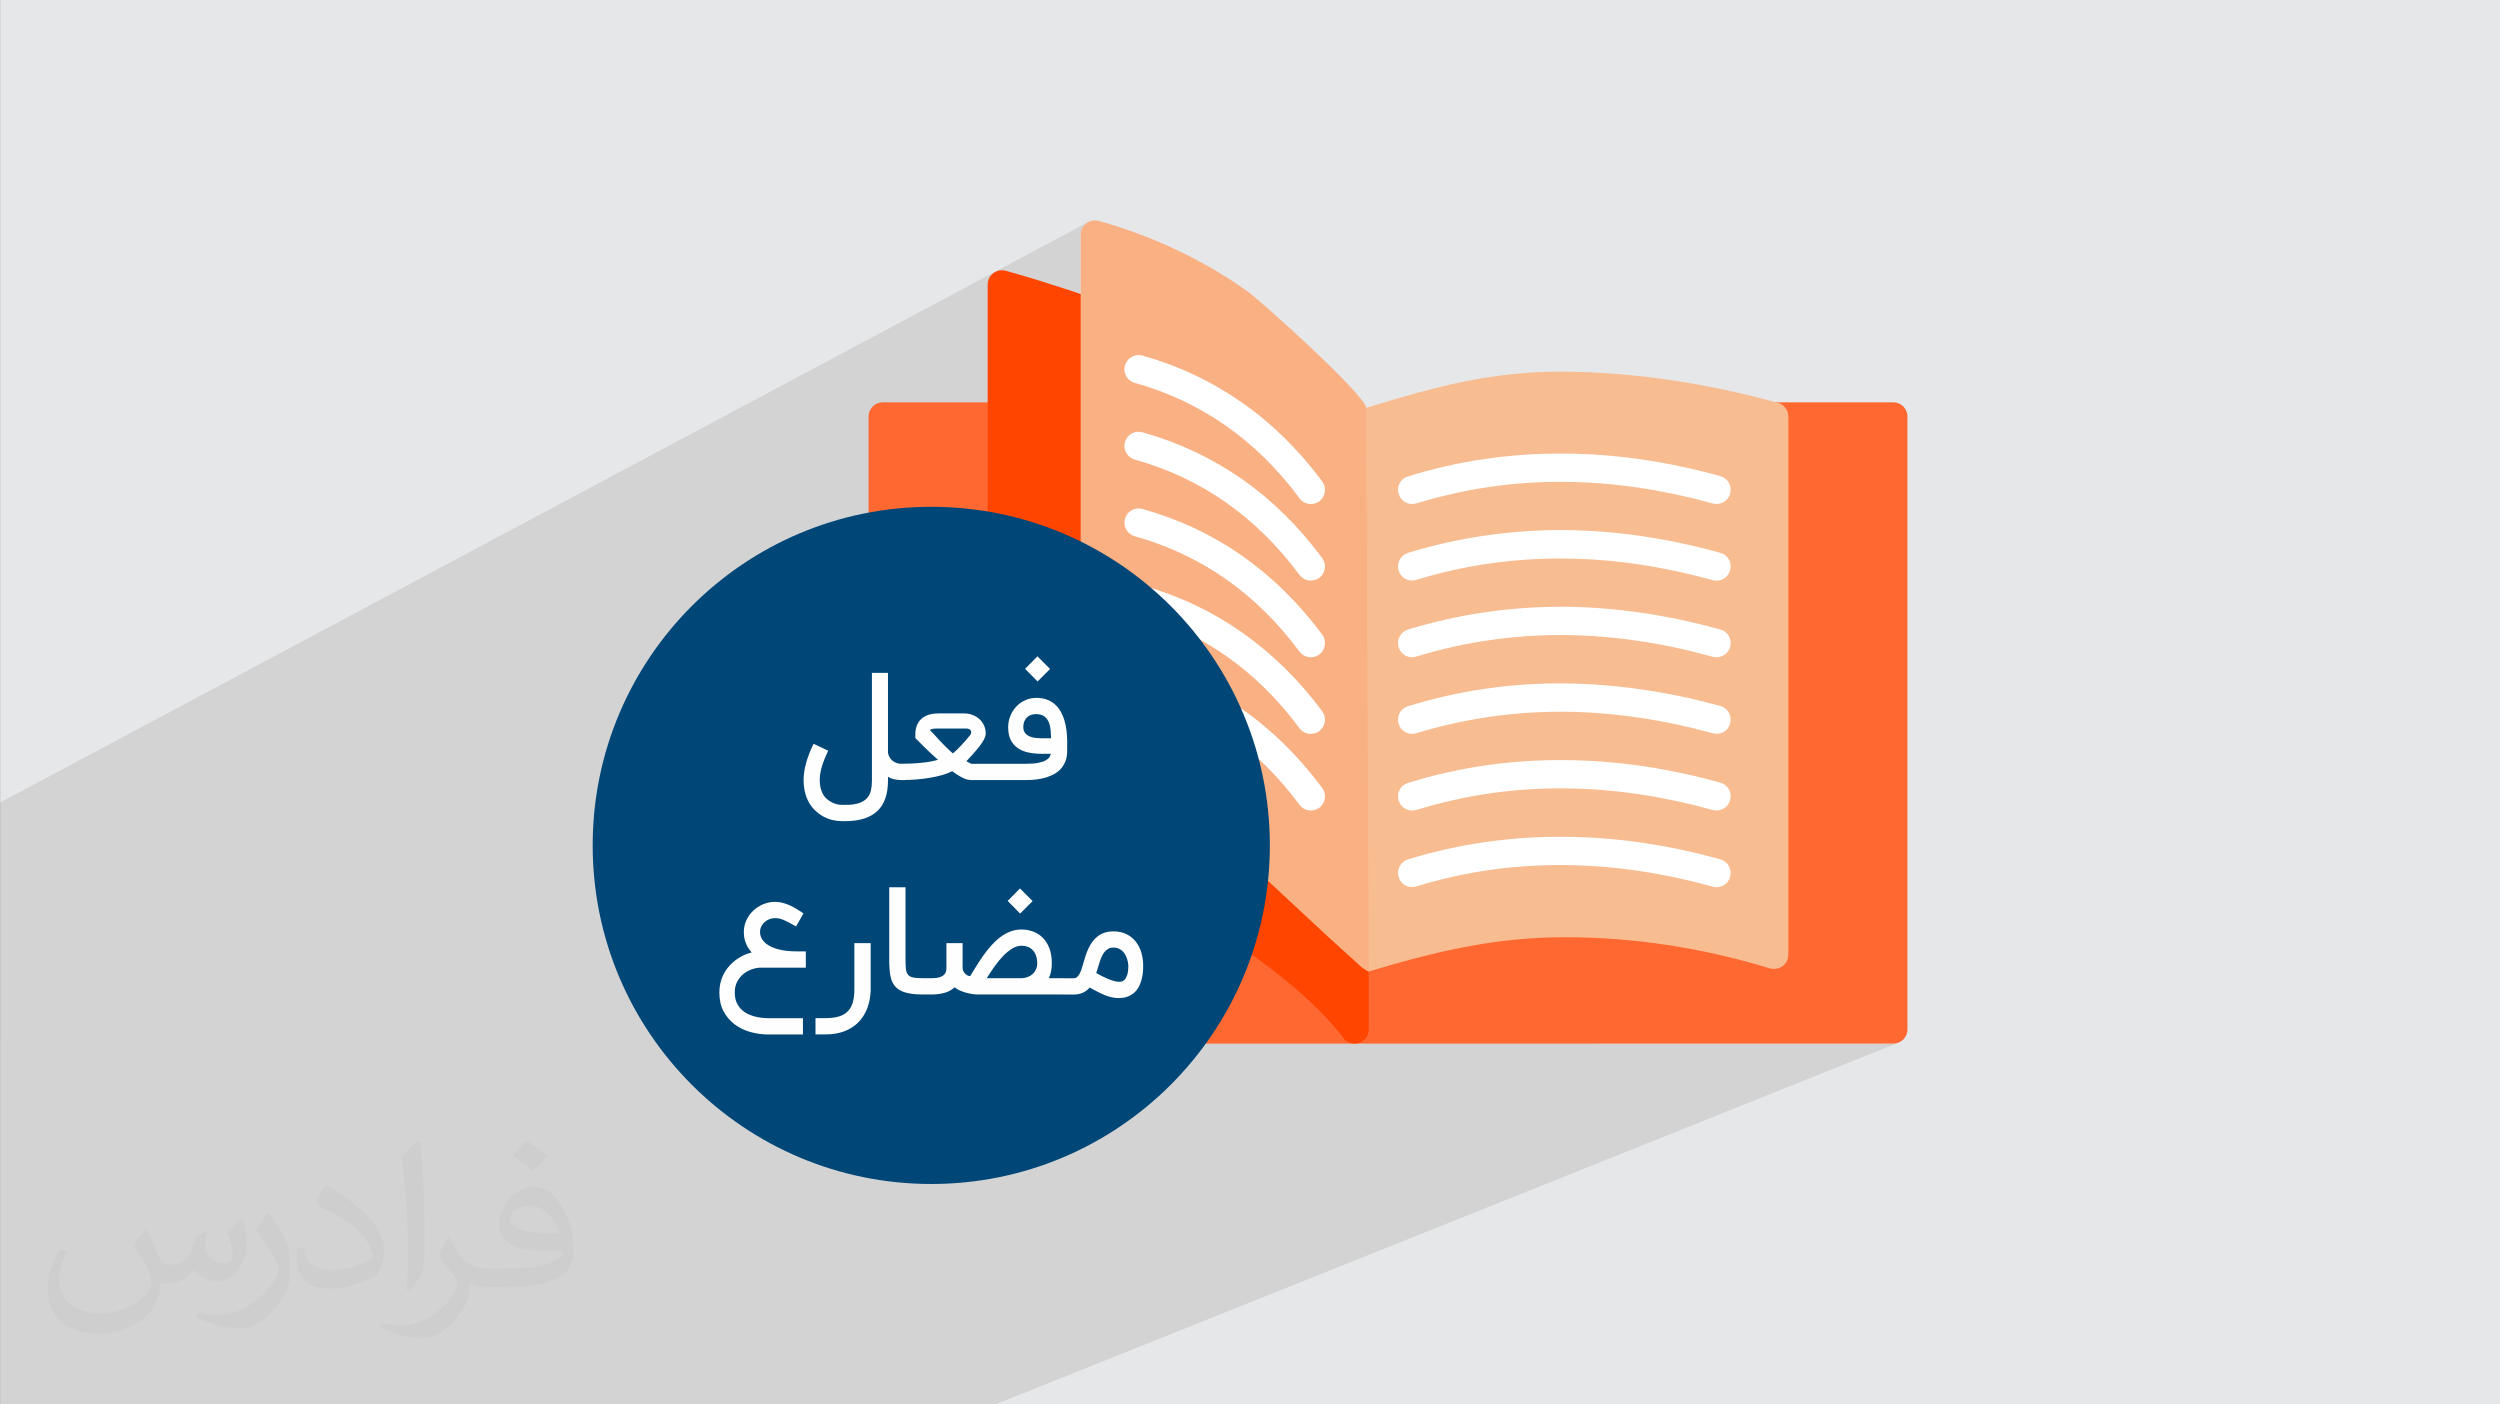 <?xml version="1.0" encoding="UTF-8"?>
<!DOCTYPE svg PUBLIC "-//W3C//DTD SVG 1.0//EN" "http://www.w3.org/TR/2001/REC-SVG-20010904/DTD/svg10.dtd">
<!-- Creator: CorelDRAW -->
<svg xmlns="http://www.w3.org/2000/svg" xml:space="preserve" width="94.197mm" height="52.917mm" version="1.0" style="shape-rendering:geometricPrecision; text-rendering:geometricPrecision; image-rendering:optimizeQuality; fill-rule:evenodd; clip-rule:evenodd"
viewBox="0 0 9419.16 5291.42"
 xmlns:xlink="http://www.w3.org/1999/xlink"
 xmlns:xodm="http://www.corel.com/coreldraw/odm/2003">
 <rect x="0" y="0" width="9419.16" height="5291.42" fill="#808080" stroke="none"/>
 <defs>
  <style type="text/css">
   <![CDATA[
    .fil8 {fill:#004677}
    .fil0 {fill:#E6E7E8}
    .fil5 {fill:#F8BC91;fill-rule:nonzero}
    .fil6 {fill:#F9B083;fill-rule:nonzero}
    .fil9 {fill:#FEFEFE;fill-rule:nonzero}
    .fil4 {fill:orangered;fill-rule:nonzero}
    .fil3 {fill:#FF6931;fill-rule:nonzero}
    .fil7 {fill:white;fill-rule:nonzero}
    .fil2 {fill:#373435;fill-opacity:0.031}
    .fil1 {fill:#2B2A29;fill-opacity:0.102}
   ]]>
  </style>
 </defs>
 <g id="Layer_x0020_1">
  <polygon class="fil0" points="0.51,0 9419.16,0 9419.16,5291.37 0.51,5291.37 "/>
  <path class="fil1" d="M5335.64 1896.86l17.44 -5.24 17.44 -5.07 17.44 -4.88 17.44 -4.71 17.44 -4.53 17.44 -4.35 17.43 -4.18 17.44 -3.99 17.44 -3.83 17.44 -3.64 17.44 -3.47 17.44 -3.3 17.44 -3.13 17.44 -2.95 17.44 -2.77 17.44 -2.61 17.43 -2.43 17.44 -2.26 17.44 -2.09 17.44 -1.92 17.44 -1.75 17.44 -1.58 17.44 -1.41 17.44 -1.25 17.44 -1.07 17.43 -0.91 17.44 -0.74 17.44 -0.57 17.44 -0.41 17.44 -0.24 17.44 -0.08 17.44 0.09 17.44 0.17 17.45 0.33 17.45 0.49 17.46 0.65 17.46 0.81 17.46 0.97 17.47 1.13 17.48 1.29 17.48 1.44 17.48 1.6 17.48 1.75 17.49 1.91 17.49 2.06 17.5 2.2 17.5 2.36 17.5 2.51 17.5 2.66 17.51 2.8 17.51 2.95 17.51 3.09 17.51 3.24 17.51 3.38 17.52 3.53 17.52 3.66 17.51 3.81 17.52 3.94 17.53 4.09 17.52 4.22 17.52 4.35 17.52 4.5 17.53 4.62 17.52 4.76 10.52 1.89 10.42 -0.31 10.01 -2.35 9.33 -4.2 -467.2 217.98 6.77 0.5 17.48 1.44 17.48 1.6 17.48 1.75 17.49 1.91 17.49 2.06 17.5 2.2 17.5 2.36 17.5 2.51 17.5 2.66 17.51 2.8 17.51 2.95 17.51 3.09 17.51 3.24 17.51 3.38 17.52 3.53 17.52 3.66 17.51 3.81 17.52 3.94 17.53 4.09 17.52 4.22 17.52 4.35 17.52 4.5 17.53 4.62 17.52 4.76 10.52 1.89 10.42 -0.31 10.01 -2.34 9.33 -4.21 -473.51 217 13.08 0.98 17.48 1.47 17.48 1.61 17.48 1.76 17.49 1.91 17.49 2.06 17.5 2.21 17.5 2.36 17.5 2.51 17.5 2.66 17.51 2.8 17.51 2.95 17.51 3.1 17.51 3.25 17.51 3.39 17.52 3.54 17.52 3.68 17.51 3.83 17.52 3.97 17.53 4.12 17.52 4.27 17.52 4.41 17.52 4.55 17.53 4.69 17.52 4.84 -0.01 0 10.53 1.63 10.42 -0.45 10.01 -2.39 -472.52 212.63 3.94 0.26 17.48 1.31 17.48 1.46 17.48 1.6 17.48 1.75 17.49 1.9 17.49 2.05 17.5 2.2 17.5 2.34 17.5 2.49 17.5 2.63 17.51 2.78 17.51 2.92 17.51 3.07 17.51 3.21 17.51 3.36 17.52 3.49 17.52 3.64 17.51 3.78 17.52 3.92 17.53 4.06 17.52 4.2 17.52 4.35 17.52 4.48 17.53 4.61 17.5 4.76 -475.03 210m25.53 1.5l489.28 -216.11 -9.33 4.1 -10.01 2.23 -10.42 0.23 -10.52 -1.93 -0.02 0 0.02 0m-6452.96 1157.93l0 -114.57 0 -13.9 0 -160.42 0 -73.84 0 -1.72 0 -14.88 0 -71.49 0 -185.28 0 -28.63 0 -203.17 0 -1.09 0 -26.9 0 -0.97 4103.39 -2189.22 -9.05 4.87 -7.87 6.46 -6.46 7.87 -4.87 9.05 -3.06 10.05 -1.07 10.85 0 559.99 192.22 -99.04 -8.36 5.9 -7.15 7.42 -5.68 8.78 -3.98 9.96 -1.93 10.79 0.22 10.55 2.23 10.07 4.1 9.33 5.84 8.37 7.44 7.14 8.9 5.69 10.22 3.98 11.81 3.36 11.75 3.46 11.66 3.58 11.6 3.69 11.52 3.8 11.44 3.9 11.38 4.02 11.3 4.13 11.23 4.23 11.15 4.34 11.08 4.45 11.01 4.56 10.94 4.66 10.87 4.77 10.79 4.88 10.73 4.99 10.65 5.09 10.58 5.19 10.51 5.3 10.44 5.41 10.37 5.51 10.29 5.61 10.23 5.72 10.16 5.82 10.08 5.93 10.02 6.02 9.95 6.13 9.87 6.24 9.81 6.33 9.74 6.44 9.67 6.53 9.6 6.64 19.5 13.94 19.23 14.37 18.95 14.81 18.67 15.25 18.38 15.67 18.11 16.1 17.82 16.52 13.79 13.32 377.65 -187.34 -6.7 10.15 -6.39 20.18 -0.52 2.52 94.62 -46.87 -10.25 6.36 -10.46 7.29 -10.47 7.3 -10.25 6.36 -54.75 27.1 -4 19.49 -5.77 38.28 -5.46 46.33 -5.17 53.75 -4.89 60.51 -4.61 66.61 -2.15 35.78 202.34 -98.32 -8.66 5.77 -7.25 7.26 -5.66 8.46 -3.93 9.39 -2.04 10.05 0.01 10.43 2.23 10.54 4.02 9.93 5.77 8.67 7.26 7.28 8.46 5.73 9.4 4.04 10.05 2.2 10.42 0.21 10.54 -1.93 -249.54 120.39 -3.48 74.01 -3.56 84.47 -0.56 14.82 216.52 -103.36 -8.66 5.99 -7.25 7.42 -5.66 8.57 -3.93 9.46 -2.04 10.08 0.01 10.44 2.23 10.54 4.02 9.93 5.77 8.66 7.26 7.25 8.46 5.66 9.4 3.93 10.05 2.04 10.42 -0.01 10.54 -2.23 17.44 -5.24 17.44 -5.06 17.44 -4.87 17.44 -4.69 17.44 -4.51 17.44 -4.33 17.43 -4.14 17.44 -3.97 17.44 -3.79 17.44 -3.61 17.44 -3.44 17.44 -3.26 17.44 -3.08 17.44 -2.91 17.44 -2.73 17.44 -2.57 17.43 -2.39 17.44 -2.22 17.44 -2.05 17.44 -1.88 17.44 -1.71 17.44 -1.54 17.44 -1.38 17.44 -1.21 17.44 -1.04 17.43 -0.88 17.44 -0.72 17.44 -0.55 17.44 -0.39 17.44 -0.23 17.44 -0.07 17.44 0.09 -617.35 289.24 -2.86 4.33 -3.93 9.46 -2.04 10.08 0.01 10.44 2.23 10.54 4.02 9.93 5.77 8.66 7.26 7.25 8.46 5.66 9.4 3.93 10.05 2.04 10.42 -0.01 10.54 -2.23 17.44 -5.24 17.44 -5.06 17.44 -4.87 17.44 -4.69 17.44 -4.51 17.44 -4.33 17.43 -4.15 17.44 -3.98 17.44 -3.79 17.44 -3.62 17.44 -3.45 17.44 -3.26 17.44 -3.1 17.44 -2.93 17.44 -2.75 17.44 -2.58 17.43 -2.41 17.44 -2.25 17.44 -2.07 17.44 -1.92 17.44 -1.74 17.44 -1.58 17.44 -1.42 17.44 -1.26 17.44 -1.09 17.43 -0.93 17.44 -0.78 17.44 -0.61 17.44 -0.46 17.44 -0.3 17.44 -0.15 17.44 0.01 -609.97 280.65 -4.58 4.6 -5.66 8.53 -3.93 9.5 -2.04 10.21 0.01 10.65 2.23 10.84 4.02 9.88 5.77 8.57 7.26 7.14 8.46 5.56 9.4 3.87 10.05 2.06 10.42 0.11 10.54 -1.97 17.44 -5.24 17.44 -5.06 17.44 -4.87 17.44 -4.69 17.44 -4.51 17.44 -4.33 17.43 -4.15 17.44 -3.98 17.44 -3.79 17.44 -3.62 17.44 -3.45 17.44 -3.26 17.44 -3.1 17.44 -2.93 17.44 -2.75 17.44 -2.58 17.43 -2.41 17.44 -2.25 17.44 -2.07 17.44 -1.92 17.44 -1.74 17.44 -1.58 17.44 -1.42 17.44 -1.26 17.44 -1.09 17.43 -0.93 17.44 -0.78 17.44 -0.61 17.44 -0.46 17.44 -0.3 17.44 -0.15 17.44 0.01 -837.67 378.36 -0.03 1.8 239.07 -107.97 -8.66 5.77 -7.25 7.26 -5.66 8.46 -3.93 9.4 -2.04 10.05 0.01 10.42 2.23 10.54 4.02 10.18 5.77 8.8 7.26 7.29 8.46 5.68 9.4 3.93 10.05 2.09 10.42 0.12 10.54 -1.97 17.44 -5.24 17.44 -5.07 17.44 -4.88 17.44 -4.71 17.44 -4.53 17.44 -4.35 17.43 -4.18 17.44 -3.99 17.44 -3.83 17.44 -3.64 17.44 -3.47 17.44 -3.3 17.44 -3.13 17.44 -2.95 17.44 -2.77 17.44 -2.61 17.43 -2.43 17.44 -2.26 17.44 -2.09 17.44 -1.92 17.44 -1.75 17.44 -1.58 17.44 -1.41 17.44 -1.25 17.44 -1.07 17.43 -0.91 17.44 -0.74 17.44 -0.57 17.44 -0.41 17.44 -0.24 17.44 -0.08 17.44 0.09 17.44 0.17 17.45 0.33 17.45 0.49 17.46 0.65 14.97 0.69 2.49 0.12 17.46 0.97 6.1 0.39 11.37 0.74 17.48 1.29 17.48 1.44 17.48 1.6 17.48 1.75 17.49 1.91 17.49 2.06 17.5 2.2 17.5 2.36 17.5 2.51 17.5 2.66 17.51 2.8 17.51 2.95 17.51 3.09 17.51 3.24 17.51 3.38 17.52 3.53 17.52 3.66 17.51 3.81 17.52 3.94 17.53 4.09 17.52 4.22 17.52 4.35 17.52 4.5 17.53 4.62 17.52 4.76 -0.01 0 10.53 1.89 10.42 -0.31 10.01 -2.34 -488.5 211.72 2.45 0.14 17.47 1.13 17.48 1.29 17.48 1.44 17.48 1.6 17.48 1.75 17.49 1.91 17.49 2.06 17.5 2.2 17.5 2.36 17.5 2.51 17.5 2.66 17.51 2.8 17.51 2.95 17.51 3.09 17.51 3.24 17.51 3.38 17.52 3.53 17.52 3.66 17.51 3.81 17.52 3.94 17.53 4.09 17.52 4.22 17.52 4.35 17.52 4.5 17.53 4.62 17.52 4.76 -0.01 0 10.53 1.89 10.42 -0.31 10.01 -2.34 -457.87 194.64 14.06 0.73 24.18 1.48 24.17 1.71 24.17 1.94 24.17 2.17 24.17 2.4 24.16 2.63 24.16 2.86 24.15 3.08 24.15 3.32 24.15 3.55 24.15 3.77 24.14 4.01 24.14 4.24 24.14 4.46 24.14 4.7 24.14 4.93 24.13 5.16 24.13 5.4 24.13 5.62 24.13 5.85 24.13 6.09 24.13 6.32 24.13 6.55 24.13 6.79 24.12 7.01 24.13 7.25 10.83 1.97 10.66 -0.11 10.2 -2.05 9.51 -3.87 -695.17 287.58 1118.99 0 10.58 -1.07 9.93 -3.06 -3404.12 1363.44 -9.23 0 -1011.97 0 -27.83 0 -785.77 0 -10.11 0 -10.97 0 -25.33 0 -0.02 0 -47.41 0 -10.75 0 -38.8 0 -386.99 0 -69.52 0 -24.86 0 -0.02 0 -69.97 0 -110.1 0 -213.89 0 -126.47 0 -0.9 0 -10.36 0 -14.89 0 -10 0 -64.12 0 -12.18 0 -22.47 0 -46.4 0 -16.04 0 -30.13 0 -0.46 0 -6.96 0 -82.31 0 -40.71 0 -67.75 0 -5.85 0 -41.23 0 -11.36 0 -0.38 0 -0.61 0 -62.33 0 -8.58 0 -1.81 0 -12.79 0 -0.02 0 -57.08 0 -15.13 0 -8.12 0 -1.92 0 -1.44 0 -29.17 0 -12.44 0 -9.12 0 -9.72 0 -29.95 0 -3.04 0 -7.63 0 -2.08 0 -11.83 0 0 -3.34 0 -16.63 0 -4.83 0 -5.16 0 -19.33 0 -4.92 0 -1.95 0 -19.22 0 -16.41 0 -2.02 0 -13.83 0 -27.27 0 -10.98 0 -0.01 0 -0.99 0 -7.89 0 -22.61 0 -9.89 0 -2.74 0 -34.6 0 -14.99 0 -0.88 0 -2.47 0 -7.1 0 -48.28 0 -1.63 0 -23.25 0 -11.75 0 -35.03 0 -10.53 0 -0.72 0 -0.01 0 -2.61 0 -6.67 0 -8.08 0 -27.13 0 -1.69 0 -4 0 -1.8 0 -19.59 0 -13.46 0 -6.92 0 -12.09 0 -1.02 0 -16.89 0 -5.19 0 -2.19 0 -0.8 0 -16.03 0 -2.95 0 -0.78 0 -14.58 0 -16.1 0 -6.48 0 -9.84 0 -48.42 0 -1.34 0 -6.29 0 -20.22 0 -10.54 0 -8.64 0 -0.07 0 -1.78 0 -1.27 0 -38.91 0 -4.5 0 -4.92 0 -6.16 0 -0.84 0 -0.11 0 -1.37 0 -1.41 0 -1 0 -10.26 0 -12.33 0 -16.34 0 -4.94 0 -10.91 0 -2.87 0 -26.98 0 -15.42 0 -8.23 0 -4 0 -9.11 0 -20.52 0 -23.72 0 -17.86 0 -0.25 0 -3.78 0 -20.59 0 -32.52 0 -7.83 0 -7.59 0 -5.09 0 -21.35 0 -90.09 0 -26.7 0 -36.25 0 -6.65 0 -5.74 0 -22.11 0 -28.5 0 -13.59 0 -122.68 0 -0.03zm5269.21 -1482.08l-202.45 94.6 202.45 -94.6zm623.94 531.82l-152.58 67.63 -689.01 305.39m283.57 -1158.57l-261.47 123.91m0 0l261.47 -123.91m1117.84 0.9l-0.02 0 -458.6 210.34m458.62 -499.27l-0.02 0 -452.42 211.26m452.44 -211.26l0 0 0 0z"/>
  <path class="fil2" d="M549.85 4634.45c17.98,27.25 29.64,53.44 41.02,82.55 8.46,16.94 12.95,48.16 52.65,48.16 11.63,0 28.32,-3.43 43.13,-11.63 16.66,-8.74 29.36,-21.97 35.99,-42.06l15.87 -53.44 38.63 -19.05 2.64 2.64c-5.28,20.12 -6.6,39.42 -6.6,54.51 0,44.7 38.63,61.65 69.32,61.65 17.98,0 34.14,-8.74 34.14,-25.15 0,-21.16 -8.99,-57.15 -20.65,-89.43 17.98,-17.98 35.99,-35.99 56.62,-50.55l3.17 1.6c8.99,38.1 14.02,75.67 14.02,100.8 0,24.61 -10.85,51.87 -19.84,69.6 -18.52,34.92 -51.33,62.71 -91.01,62.71 -30.15,0 -63.75,-15.09 -86.79,-43.13l-1.32 0c-21.69,27 -55.3,51.33 -109.01,51.33l-16.66 0c-2.64,35.46 -10.31,60.58 -21.97,83.08 -32,62.43 -126.99,106.62 -216.42,106.62 -124.35,0 -186.78,-71.7 -186.78,-167.2 0,-59 19.3,-113.76 48.95,-152.64l24.33 10.06c-18.52,35.46 -30.96,68.78 -30.96,101.59 0,89.43 72.77,132.02 156.63,132.02 77.8,0 174.08,-49.48 191.56,-106.87 -6.6,-62.71 -30.15,-92.07 -66.14,-149.21 10.85,-19.05 24.87,-38.1 42.34,-58.47l3.17 0 0 0 0 0 -0.02 -0.09zm1434.22 -336.53c26.19,16.41 51.87,35.71 76.99,57.94 -14.02,19.84 -31.5,37.85 -53.19,53.72 -25.15,-20.37 -50.27,-37.85 -75.95,-56.36 17.45,-19.58 34.67,-38.35 52.12,-55.3l0 0 0 0 0 0 0 0 0 0 0.03 0zm13.49 244.47c-42.34,0 -76.99,27.79 -76.99,48.41 0,44.2 84.66,57.94 185.99,57.4 -12.7,-51.87 -57.15,-105.83 -109.01,-105.83l0.01 0.03zm-94.99 236.54c55.04,0 103.19,-1.6 139.94,-10.85 41.02,-10.31 75.67,-30.96 75.67,-45.24 0,-3.71 0,-8.2 -1.32,-11.91 -23.01,2.11 -49.48,2.11 -72.49,2.11 -74.6,0 -131.74,-16.94 -154.24,-58.75 -5.56,-11.63 -9.52,-24.61 -9.52,-39.42 0,-40.49 17.45,-79.91 48.16,-107.15 25.65,-22.48 53.97,-36.5 82.8,-36.5 52.12,0 93.64,41.81 122.75,107.69 15.87,35.99 26.72,77.52 26.72,129.91 0,34.92 -9.52,64.29 -31.22,85.98 -40.49,39.17 -115.08,53.97 -229.38,53.97l-51.87 0 0 0 -13.49 0c-28.32,0 -48.69,-5.03 -64.82,-17.45l-2.64 0c0.79,6.6 1.32,12.95 1.32,19.05 0,25.65 -8.46,58.47 -25.65,84.66 -50.8,75.41 -105.83,108.19 -153.46,108.19 -48.16,0 -107.15,-18.52 -160.34,-42.6l9.52 -18.52c17.2,7.14 41.02,11.91 73.81,11.91 85.98,0 198.95,-82.55 212.97,-163.24 -3.17,-6.6 -8.99,-15.34 -17.2,-24.61 -25.15,-29.9 -41.02,-54.76 -55.83,-80.95 12.7,-25.15 24.33,-45.24 35.18,-63.5l4.5 -0.53c36.78,74.88 70.1,117.72 144.44,117.72l11.63 0 0 0 53.97 0 0 0 0 0 0 0 0 0 0 0 0.09 0.01zm-372.53 79.11c6.35,-34.39 6.88,-73.02 6.88,-109.01l0 -53.44c0,-99.74 -12.7,-244.72 -23.01,-339.17 17.98,-19.3 43.13,-42.06 62.97,-57.4l5.82 1.6c13.49,118.79 16.66,256.38 16.66,383.62 0,33.35 -1.32,65.89 -4.5,89.69 -1.85,30.15 -19.3,52.91 -56.62,87.83l-8.2 -3.71zm-383.36 -157.41c1.85,46.84 24.87,83.62 105.3,83.62 50.01,0 92.33,-12.95 139.16,-35.18 8.46,-3.71 12.95,-8.74 12.95,-12.95 0,-29.36 -22.48,-68.25 -60.32,-103.7 -36.78,-33.35 -85.47,-62.71 -130.95,-82.3 -15.62,-6.6 -20.65,-13.49 -20.65,-20.12 0,-13.49 17.98,-41.81 32.82,-62.18l5.03 -0.53c52.12,27.25 110.33,67.74 153.46,112.69 39.17,41.53 63.5,83.62 63.5,129.38 0,33.86 -10.31,65.61 -27,95.24 -57.15,28.83 -118,50.8 -178.32,50.8 -73.28,0 -123.28,-34.39 -123.28,-115.08 0,-8.74 0,-22.22 3.17,-39.7l25.15 0 0 0 0 0 0 0 0 0 0 0 -0.02 0zm-132.56 -133.09l45.52 73.56c16.66,27.25 32.28,56.9 32.28,103.7l0 59.79c0,48.41 -30.96,100.27 -80.95,151.6 -39.17,34.67 -73.81,49.48 -105.83,49.48 -47.62,0 -102.12,-14.81 -165.09,-41.81l7.14 -18.52c19.84,5.28 42.85,9.78 71.17,9.78 90.5,-0.53 183.07,-66.67 225.41,-147.36 5.03,-9.27 6.88,-17.98 6.88,-24.08 0,-9.27 -5.03,-19.58 -8.99,-28.83 -23.01,-43.38 -48.69,-83.08 -76.99,-119.85 14.81,-23.29 29.64,-45.77 45.77,-68l3.71 0.53 0 0 0 0 0 0 0 0 0 0 -0.02 0.01z"/>
  <g id="_3072505995520">
   <g>
    <g id="Layer_x0020_1_0">
     <g id="_573964552">
      <path class="fil3" d="M3774.47 1515.82l-448.76 0c-28.9,0 -53.28,23.48 -53.28,53.28l0 2309.69c0,29.8 24.38,53.28 53.28,53.28l3807.66 0c28.89,0 53.27,-23.48 53.27,-53.28l0 -2309.69c0,-29.8 -24.38,-53.28 -53.27,-53.28l-448.77 0c-450.57,0 -943.57,0 -1444.68,0 -23.48,0 -55.99,39.73 -79.47,39.73 -18.96,0 -29.8,-39.73 -49.66,-39.73 -450.57,0 -905.64,0 -1336.35,0l0.01 0z"/>
      <path class="fil4" d="M5156.86 1849.9c0,-381.04 -986,-706.09 -1013.09,-716.02 -60.5,-22.58 -121.9,-43.34 -183.3,-62.31 -60.5,-19.86 -116.48,-36.12 -167.95,-50.57 -5.42,-1.8 -11.74,-2.7 -18.06,-2.7 -28.89,0 -53.27,23.47 -53.27,53.27l0 1953.94 0 0.91c0,20.76 12.64,40.63 33.41,49.66 230.24,93.9 543.56,247.4 816.25,422.58 204.06,130.02 383.75,271.78 487.58,408.12 9.03,15.35 26.19,25.29 45.15,25.29 29.8,0 53.28,-23.48 53.28,-53.28l0 -2028.89z"/>
      <path class="fil5" d="M5895.45 3531.16c-258.24,0 -480.36,51.47 -738.6,129.12 -55.99,-27.99 -61.4,-67.72 -106.54,-88.49 0,-230.25 19.86,-2100.24 96.61,-2035.21 268.17,-82.17 478.55,-138.15 747.62,-136.34 266.37,2.7 533.64,43.34 800.01,116.47 24.38,4.52 43.34,26.19 43.34,52.38l0 2027.08c0,5.42 -0.9,10.84 -2.71,17.16 -8.13,27.99 -37.93,43.34 -66.82,35.21 -257.34,-78.56 -514.67,-117.38 -772.91,-117.38z"/>
      <path class="fil6" d="M4643.08 3198.89c-158.92,-124.61 -337.69,-228.44 -538.15,-310.61l19.87 -49.66 -19.87 49.66c-20.77,-8.12 -33.41,-27.99 -33.41,-49.66l0 -0.9 0 -1953.94c0,-29.8 23.48,-53.28 53.28,-53.28 6.32,0 12.64,0.9 18.06,2.71 204.06,57.79 388.26,145.37 553.5,261.85 56.89,39.73 450.57,396.39 450.57,441.54l9.93 2060.5 0 63.21c-23.48,0 -425.28,-391.87 -513.77,-461.4l0 -0.01z"/>
      <g>
       <path class="fil7" d="M6453.46 1896.86c28,8.12 57.8,-9.03 65.02,-37.03 8.13,-28.89 -8.13,-57.79 -37.02,-65.91 -195.04,-54.18 -390.97,-83.98 -586.91,-84.89 -196.83,-1.8 -393.68,25.29 -589.61,85.79 -27.99,8.13 -44.25,37.92 -35.22,65.92 8.13,27.99 37.93,44.24 65.92,36.12 186.01,-56.89 372.01,-83.08 558.02,-81.27 186.01,0.9 372.91,29.8 559.82,81.27l-0.02 0z"/>
       <path class="fil7" d="M6453.46 2185.79c28,8.13 57.8,-9.03 65.02,-37.02 8.13,-28.9 -8.13,-57.8 -37.02,-65.92 -195.04,-54.18 -390.97,-83.98 -586.91,-85.79 -196.83,-0.9 -393.68,26.19 -589.61,85.79 -27.99,9.03 -44.25,38.83 -35.22,66.82 8.13,27.99 37.93,44.25 65.92,35.22 186.01,-56.89 372.01,-82.18 558.02,-80.37 186.01,0.9 372.91,29.8 559.82,81.27l-0.02 0z"/>
       <path class="fil7" d="M6453.46 2474.74c28,7.22 57.8,-9.03 65.02,-37.93 8.13,-27.99 -8.13,-57.79 -37.02,-65.01 -195.04,-54.18 -390.97,-83.98 -586.91,-85.79 -196.83,-0.9 -393.68,26.19 -589.61,85.79 -27.99,9.03 -44.25,38.83 -35.22,66.82 8.13,27.99 37.93,44.25 65.92,35.22 186.01,-56.89 372.01,-82.18 558.02,-81.27 186.01,1.8 372.91,29.8 559.82,82.17l-0.02 0z"/>
       <path class="fil7" d="M6453.46 2762.77c28,8.12 57.8,-8.13 65.02,-37.03 8.13,-27.99 -8.13,-57.79 -37.02,-65.91 -195.04,-53.28 -390.97,-83.08 -586.91,-84.89 -196.83,-1.8 -393.68,25.29 -589.61,85.79 -27.99,8.13 -44.25,37.92 -35.22,66.82 8.13,27.99 37.93,43.34 65.92,35.22 186.01,-56.89 372.01,-82.18 558.02,-81.27 186.01,1.8 372.91,29.8 559.82,81.27l-0.02 0z"/>
       <path class="fil7" d="M6453.46 3051.7c28,8.13 57.8,-9.03 65.02,-37.02 8.13,-28.9 -8.13,-57.8 -37.02,-65.92 -195.04,-54.18 -390.97,-83.98 -586.91,-84.89 -196.83,-1.8 -393.68,25.29 -589.61,85.79 -27.99,8.13 -44.25,37.93 -35.22,65.92 8.13,28.9 37.93,44.25 65.92,36.12 186.01,-56.89 372.01,-83.08 558.02,-81.27 186.01,0.9 372.91,29.8 559.82,81.27l-0.02 0z"/>
       <path class="fil7" d="M6453.46 3340.65c28,8.13 57.8,-9.03 65.02,-37.02 8.13,-28.9 -8.13,-57.8 -37.02,-65.92 -195.04,-54.18 -390.97,-83.98 -586.91,-84.88 -196.83,-1.81 -393.68,25.28 -589.61,84.88 -27.99,9.03 -44.25,38.83 -35.22,66.82 8.13,27.99 37.93,44.25 65.92,35.22 186.01,-56.89 372.01,-82.18 558.02,-80.37 186.01,0.9 372.91,29.8 559.82,81.27l-0.02 0z"/>
       <path class="fil7" d="M4304.49 1339.75c-28.9,-8.12 -57.8,9.03 -65.92,37.03 -8.13,28.89 8.12,57.79 37.02,65.92 126.41,35.21 240.18,89.39 342.21,160.72 104.74,73.14 197.74,165.24 278.09,273.59 17.16,24.38 50.57,28.9 74.95,11.74 23.48,-18.06 28,-51.47 10.84,-74.95 -87.59,-117.38 -187.82,-217.6 -302.48,-297.06 -111.96,-78.56 -236.57,-138.15 -374.71,-176.98z"/>
       <path class="fil7" d="M4304.49 1628.69c-28.9,-8.13 -57.8,8.12 -65.92,37.02 -8.13,27.99 8.12,57.79 37.02,65.92 126.41,35.21 240.18,89.39 342.21,160.72 104.74,73.14 197.74,165.24 278.09,273.59 17.16,23.48 50.57,28.9 74.95,10.84 23.48,-17.16 28,-50.57 10.84,-74.05 -87.59,-118.28 -187.82,-217.6 -302.48,-297.96 -111.96,-77.66 -236.57,-137.25 -374.71,-176.07z"/>
       <path class="fil7" d="M4304.49 1917.63c-28.9,-8.13 -57.8,8.12 -65.92,37.02 -8.13,27.99 8.12,57.79 37.02,65.92 126.41,35.22 240.18,89.4 342.21,160.72 104.74,73.15 197.74,165.24 278.09,273.59 17.16,23.48 50.57,28.9 74.95,10.84 23.48,-17.16 28,-50.57 10.84,-74.95 -87.59,-117.38 -187.82,-216.7 -302.48,-297.06 -111.96,-78.56 -236.57,-137.24 -374.71,-176.07z"/>
       <path class="fil7" d="M4304.49 2205.65c-28.9,-7.22 -57.8,9.03 -65.92,37.03 -8.13,28.89 8.12,58.69 37.02,65.92 126.41,36.12 240.18,90.3 342.21,161.62 104.74,73.15 197.74,164.34 278.09,273.59 17.16,23.48 50.57,28 74.95,10.84 23.48,-18.06 28,-51.47 10.84,-74.95 -87.59,-117.38 -187.82,-216.7 -302.48,-297.06 -111.96,-78.56 -236.57,-138.15 -374.71,-176.98z"/>
       <path class="fil7" d="M4304.49 2494.6c-28.9,-8.13 -57.8,9.03 -65.92,37.02 -8.13,28.89 8.12,57.79 37.02,65.92 126.41,35.21 240.18,89.39 342.21,160.72 104.74,74.05 197.74,165.24 278.09,273.59 17.16,24.38 50.57,28.9 74.95,11.74 23.48,-18.06 28,-51.47 10.84,-74.95 -87.59,-117.38 -187.82,-217.6 -302.48,-297.06 -111.96,-78.56 -236.57,-138.15 -374.71,-176.97z"/>
      </g>
     </g>
    </g>
   </g>
   <g>
    <circle class="fil8" cx="3508.71" cy="3185.19" r="1275.69"/>
    <path class="fil9" d="M3172.8 3093.81c-12.73,0 -24.95,-1.44 -36.87,-4.31 -11.81,-2.88 -22.9,-7.19 -33.27,-12.74 -10.37,-5.64 -19.92,-12.43 -28.55,-20.33 -8.73,-7.91 -16.33,-16.95 -22.91,-27.02 -2.77,-4.51 -5.54,-9.65 -8.32,-15.6 -2.87,-5.86 -5.33,-12.53 -7.6,-20.03 -2.25,-7.39 -4.1,-15.71 -5.44,-24.85 -1.43,-9.15 -2.15,-19.11 -2.15,-29.68 0,-9.15 0.72,-18.69 1.95,-28.66 1.34,-9.86 3.49,-20.43 6.37,-31.63 2.87,-11.19 6.67,-23.11 11.49,-35.84 4.73,-12.64 10.69,-26.3 17.78,-40.87l55.14 26.28c-10.67,22.08 -18.59,42.01 -23.93,59.88 -5.33,17.76 -8,34.82 -8,51.04 0,22.08 4.82,41.08 14.58,57.2 3.7,5.24 8.11,9.97 13.25,14.39 5.14,4.41 10.78,8.21 16.74,11.39 5.96,3.18 12.32,5.65 19,7.4 6.78,1.74 13.65,2.67 20.74,2.67l12.84 0c20.54,0 37.28,-2.16 50.22,-6.47 12.84,-4.32 22.9,-10.37 30.19,-18.18 7.3,-7.91 12.33,-17.36 15,-28.45 2.67,-11.09 4.11,-23.62 4.11,-37.38l0 -406.99 60.49 0 0 301.1c1.12,6.37 3.18,12.12 6.16,17.26 2.98,5.14 6.67,9.44 11.19,13.04 4.42,3.49 9.55,6.27 15.1,8.22 5.65,1.95 11.4,2.97 17.36,2.97l13.45 0 0 61.32 -13.45 0c-8.73,0 -17.57,-1.03 -26.5,-2.98 -8.83,-1.95 -16.64,-5.13 -23.31,-9.65l0 15.71c0,100.84 -53.31,151.37 -160,151.78l-12.84 0zm331.08 -342.49c5.25,4.83 10.79,10.48 16.64,17.05 5.86,6.57 12.33,13.56 19.31,21.16 6.99,7.6 14.69,15.51 23.01,23.83 8.32,8.32 17.35,16.74 27.32,25.36 4.41,-3.59 9.34,-8.01 14.68,-13.25 5.34,-5.24 10.89,-10.88 16.63,-17.05 5.86,-6.15 11.61,-12.52 17.26,-18.99 5.65,-6.57 11.09,-13.04 16.13,-19.41 2.36,-2.99 3.8,-5.96 4.21,-8.94l0.2 -2.26c0,-2.06 -0.51,-4.11 -1.64,-6.26 -1.13,-2.16 -3.08,-4.01 -6.06,-5.45 -2.88,-1.54 -6.27,-2.26 -10.17,-2.26l-110.9 0c-4.83,0 -8.94,0.21 -12.22,0.52 -3.29,0.4 -5.86,0.92 -7.81,1.44 -1.95,0.51 -3.49,1.13 -4.52,1.85 -1.03,0.61 -1.75,1.53 -2.06,2.66zm264.14 187.63l-109.26 0c-3.39,0 -7.19,-0.41 -11.3,-1.14 -4.21,-0.71 -9.14,-2.35 -14.78,-4.72 -5.55,-2.46 -12.02,-5.85 -19.41,-10.17 -7.4,-4.2 -15.83,-10.06 -25.38,-17.35 -10.99,5.65 -23.72,10.48 -38.1,14.58 -14.38,4.11 -29.78,7.6 -46.31,10.37 -16.53,2.78 -33.79,4.94 -51.87,6.27 -17.97,1.44 -36.04,2.16 -54.22,2.16l0 -61.32c12.94,0 25.98,-0.4 39.12,-1.02 13.15,-0.62 25.78,-1.65 37.8,-2.98 12.01,-1.23 23.21,-2.87 33.37,-4.72 10.17,-1.85 18.9,-4.01 26.2,-6.47 -9.97,-8.53 -19.41,-17.06 -28.35,-25.58 -8.94,-8.52 -17.15,-16.43 -24.65,-23.83 -7.5,-7.39 -13.97,-13.86 -19.41,-19.51 -5.55,-5.54 -9.75,-9.86 -12.74,-12.84l0 -13.14c0,-3.8 0.11,-7.8 0.52,-12.22 0.41,-4.42 1.23,-8.94 2.57,-13.66 1.23,-4.83 3.08,-9.65 5.44,-14.48 2.26,-4.83 5.45,-9.55 9.35,-13.97 7.7,-8.42 17.04,-14.69 28.34,-18.89 11.2,-4.22 24.85,-6.37 41.08,-6.37l98.07 0c8.01,0 15.81,1.13 23.21,3.28 7.5,2.16 14.48,5.14 20.95,9.04 6.37,3.9 12.12,8.63 17.05,14.18 4.93,5.54 9.04,11.7 12.22,18.58 2.06,4.73 3.6,9.66 4.73,14.9 1.13,5.23 1.64,10.16 1.64,14.78 0,4.52 -0.82,9.35 -2.67,14.59 -1.75,5.23 -5.24,11.8 -10.38,19.82 -5.13,7.91 -12.42,17.56 -21.97,28.96 -9.45,11.4 -22.08,25.37 -37.79,42 5.23,3.19 9.34,5.45 12.22,6.68 2.87,1.34 5.03,2.26 6.57,2.87l108.13 0 0 61.32zm-13.04 0l0 -61.32 111.73 0c18.48,0 33.58,-1.23 45.08,-3.49 11.61,-2.36 20.75,-5.33 27.53,-9.03 6.67,-3.6 11.4,-7.61 14.27,-12.02 2.77,-4.42 4.62,-8.73 5.55,-13.04l-35.53 0c-17.57,0 -34,-1.64 -49.2,-4.93 -15.2,-3.18 -28.45,-8.73 -39.75,-16.44 -11.29,-7.8 -20.13,-18.07 -26.6,-30.81 -6.47,-12.83 -9.65,-28.75 -9.65,-47.75 0,-15.2 2.77,-29.58 8.42,-43.13 5.55,-13.66 13.36,-25.68 23.21,-35.95 9.86,-10.27 21.67,-18.28 35.34,-24.03 12.11,-5.04 25.16,-7.6 39.12,-7.6l5.34 0c14.58,0.61 27.42,3.28 38.51,8.01 11.09,4.72 20.75,10.99 28.87,18.8 8.1,7.7 14.99,16.74 20.43,27 5.55,10.27 9.96,21.26 13.35,32.86 3.29,11.71 5.75,23.93 7.29,36.57 1.44,12.74 2.26,25.36 2.47,37.79l0 38.72c0,13.97 -1.95,26.39 -5.96,37.28 -4.11,10.79 -9.55,20.33 -16.53,28.55 -7.08,8.22 -15.4,15.1 -25.05,20.54 -9.76,5.55 -20.34,10.07 -31.84,13.56 -11.5,3.59 -23.52,6.16 -36.15,7.6 -12.63,1.54 -25.47,2.26 -38.51,2.26l-111.73 0 -0.01 0zm154.86 -248.11c-2.26,-0.2 -4.41,-0.3 -6.68,-0.3 -5.03,0 -10.37,0.71 -15.81,2.05 -5.55,1.43 -10.78,4.21 -15.72,8.32 -4.92,4.1 -8.82,9.34 -11.81,15.81 -2.87,6.47 -4.31,14.07 -4.31,22.8 0,8.94 2.16,16.23 6.27,21.67 4.21,5.55 9.65,9.76 16.12,12.84 6.57,2.98 13.87,4.93 21.98,5.95 8.12,1.04 16.02,1.55 23.73,1.55l36.66 0c-0.41,-8.42 -0.93,-17.57 -1.54,-27.53 -0.62,-10.06 -2.47,-19.51 -5.55,-28.44 -3.08,-9.04 -8.01,-16.75 -14.78,-23.32 -6.69,-6.47 -16.23,-10.37 -28.56,-11.4zm-47.65 -170.98l46.52 -47.04 47.55 47.66 -47.03 47.03 -47.04 -47.65zm-837.01 1377.71l-130.32 0c-22.9,0 -45.39,-3.09 -67.47,-9.24 -21.98,-6.17 -41.7,-15.72 -59.06,-28.55 -17.35,-12.84 -31.42,-29.28 -42,-49.2 -10.68,-19.82 -16.02,-43.65 -16.02,-71.28 0,-23.31 4.62,-44.77 13.86,-64.38 9.25,-19.63 22.5,-36.67 39.65,-51.26 10.06,-8.62 20.85,-15.81 32.24,-21.66 11.4,-5.96 23.42,-10.38 36.15,-13.36 -6.57,-7.29 -11.81,-14.47 -15.71,-21.66 -3.9,-7.19 -6.88,-14.18 -8.93,-20.75 -2.06,-6.68 -3.49,-12.84 -4.11,-18.69 -0.62,-5.75 -1.03,-10.89 -1.03,-15.41 0,-15.82 3.18,-30.71 9.55,-44.67 6.37,-13.87 15,-25.99 25.78,-36.25 10.89,-10.27 23.31,-18.39 37.59,-24.35 14.17,-5.95 29.06,-8.93 44.77,-8.93 10.07,0 19.83,1.23 29.17,3.8 9.25,2.47 18.39,5.75 27.11,9.75 8.84,4.01 17.36,8.63 25.78,13.87 8.42,5.24 16.74,10.58 24.96,15.92l-27.73 49.29c-11.19,-6.26 -20.74,-11.49 -28.55,-15.61 -7.91,-4.1 -14.79,-7.39 -20.64,-9.65 -5.85,-2.36 -11.2,-4.01 -15.82,-4.82 -4.62,-0.82 -9.44,-1.24 -14.28,-1.24 -6.77,0 -13.45,1.24 -20.33,3.6 -6.78,2.46 -12.84,5.96 -18.17,10.58 -5.35,4.51 -9.66,10.06 -13.05,16.64 -3.39,6.57 -5.03,13.86 -5.03,22.07 0,2.67 0.3,5.65 0.82,8.83 0.62,3.29 1.75,6.88 3.39,10.69 1.64,3.8 4,7.7 6.98,11.8 2.98,4.01 6.89,8.02 11.81,12.12 11.71,9.14 27.32,16.23 46.63,21.26 19.3,5.14 41.8,7.61 67.37,7.61l35.54 0 0 61.31 -169.45 0c-9.55,0 -20.03,1.84 -31.53,5.54 -11.5,3.6 -22.19,9.24 -32.04,16.74 -9.86,7.6 -18.18,17.26 -24.75,29.17 -6.68,11.81 -9.97,25.88 -9.97,42.1 0,15.72 2.68,29.07 7.92,39.96 5.33,10.88 12.11,19.92 20.33,27.01 8.22,7.08 17.35,12.73 27.31,16.84 9.97,4.1 19.73,7.09 29.17,8.94 9.45,1.84 17.87,3.07 25.47,3.48 7.61,0.52 13.04,0.72 16.33,0.72l130.32 0 0 61.32zm255.2 -163.8c-1.13,24.95 -5.75,47.55 -13.87,67.78 -8.11,20.13 -19.41,37.28 -33.89,51.56 -14.48,14.17 -31.94,25.06 -52.27,32.76 -20.34,7.6 -43.44,11.4 -69.22,11.4l-38.62 0 0 -61.31 38.62 0c18.69,0 34.81,-1.95 48.37,-5.85 13.56,-3.91 24.65,-10.17 33.48,-18.6 8.73,-8.52 15.3,-19.61 19.62,-33.38 4.2,-13.76 6.37,-30.4 6.37,-50.01l0 -174.78 61.41 0 0 180.43zm197.69 13.15c-19.41,0 -36.05,-1.24 -49.92,-3.7 -13.76,-2.36 -25.37,-6.06 -34.81,-10.89 -9.45,-4.82 -17.05,-10.99 -22.7,-18.38 -5.75,-7.29 -10.06,-16.02 -13.05,-25.98 -2.97,-9.97 -4.92,-21.26 -5.85,-33.79 -0.92,-12.53 -1.43,-26.39 -1.43,-41.7l0 -269.48 61.31 0 0 269.48c0,15.71 0.51,28.35 1.54,37.9 1.03,9.65 3.8,17.05 8.22,22.28 4.31,5.24 10.98,8.74 19.82,10.37 8.93,1.65 21.15,2.57 36.87,2.57l0 61.32zm177.24 -69.22c7.71,-12.53 15.71,-25.58 24.13,-39.24 8.43,-13.56 17.26,-26.9 26.5,-39.84 9.25,-13.05 19.11,-25.37 29.48,-36.98 10.47,-11.71 21.56,-21.98 33.38,-30.8 11.81,-8.94 24.23,-15.93 37.48,-21.06 13.35,-5.14 27.63,-7.7 42.93,-7.7 14.18,0 28.04,2.36 41.69,7.18 13.67,4.73 25.78,12.23 36.47,22.4 10.57,10.17 19.2,23.31 25.78,39.53 6.47,16.13 9.75,35.64 9.75,58.65 0,11.19 -1.03,21.36 -2.98,30.5 -1.95,9.14 -4.72,17.56 -8.22,25.26l60.8 0 0 61.32 -326.87 0c-6.68,0 -13.97,-0.62 -21.88,-1.65 -7.8,-1.12 -15.6,-2.77 -23.31,-4.93 -7.8,-2.15 -15.1,-4.72 -22.08,-7.6 -6.88,-2.87 -12.63,-6.05 -17.35,-9.65l-4.22 -3.39c-10.06,9.34 -21.98,16.13 -35.64,20.33 -13.76,4.22 -29.98,6.47 -48.57,6.89l-45.39 0 0 -61.32 43.34 0c12.32,0 22.07,-1.23 29.26,-3.49 7.19,-2.36 12.74,-5.34 16.53,-9.03 3.9,-3.6 6.37,-7.61 7.6,-12.02 1.23,-4.42 1.84,-8.63 1.84,-12.74l0 -94.98 61.01 0 0 92.72c0,4.32 0.82,8.32 2.57,12.02 1.64,3.8 3.9,7.09 6.67,10.16 2.88,2.99 5.96,5.24 9.24,6.99 3.4,1.65 6.79,2.47 10.07,2.47l0.01 0zm193.89 -114.5c-12.12,0 -24.13,3.59 -35.84,10.88 -11.81,7.29 -23.32,16.74 -34.51,28.45 -11.19,11.71 -21.88,24.75 -32.15,39.33 -10.27,14.59 -19.92,29.17 -28.85,43.75l127.96 0c1.63,0 3.9,-0.1 6.67,-0.3 2.87,-0.21 5.85,-0.62 9.14,-1.23 3.28,-0.72 6.67,-1.65 10.27,-2.99 3.49,-1.33 6.98,-2.97 10.37,-5.03l0 0.31c3.29,-2.26 6.57,-4.93 9.65,-7.9 3.09,-2.99 5.76,-6.37 8.12,-10.17 2.26,-3.91 4.21,-8.12 5.75,-12.94 1.44,-4.73 2.16,-9.97 2.16,-15.51 0,-11.2 -1.55,-20.95 -4.62,-29.27 -3.09,-8.32 -7.2,-15.3 -12.54,-20.85 -5.34,-5.65 -11.6,-9.76 -18.69,-12.53 -7.09,-2.67 -14.68,-4 -22.9,-4zm-52.69 -168.83l46.53 -47.04 47.55 47.65 -47.04 47.04 -47.04 -47.65zm419.62 304.69c1.85,0 4.73,-0.31 8.53,-0.72 3.8,-0.52 7.7,-2.57 11.6,-6.17 3.91,-3.69 7.4,-9.65 10.38,-17.97 2.97,-8.31 4.52,-20.33 4.52,-36.25 0,-1.85 -0.32,-4.93 -0.93,-9.14 -0.52,-4.21 -1.54,-8.73 -3.08,-13.66 -1.44,-4.93 -3.49,-10.06 -6.16,-15.41 -2.57,-5.34 -5.96,-10.16 -10.07,-14.58 -4.11,-4.41 -9.14,-8.01 -15.1,-10.78 -5.95,-2.77 -12.94,-4.21 -21.05,-4.21 -7.39,0 -13.86,1.54 -19.31,4.62 -5.34,3.08 -10.16,7.19 -14.27,12.33 -4.11,5.13 -7.6,10.98 -10.48,17.66 -2.87,6.57 -5.54,13.45 -7.8,20.54 -2.36,7.09 -4.52,14.17 -6.47,21.36 -1.96,7.09 -4.01,13.56 -6.06,19.51 7.29,4.11 14.89,8.22 22.7,12.12 7.8,3.91 15.5,7.39 23.11,10.48 7.59,3.08 14.78,5.55 21.56,7.39 6.78,1.85 12.94,2.88 18.38,2.88zm-21.36 -189.98c19.1,0 35.64,3.6 49.6,10.58 14.08,6.98 25.68,16.43 35.02,28.24 9.35,11.92 16.34,25.58 20.86,41.19 4.62,15.61 6.87,31.93 6.87,48.88 0,18.9 -1.64,34.92 -4.92,48.27 -3.19,13.35 -7.5,24.65 -12.74,33.68 -5.24,9.04 -11.09,16.23 -17.77,21.57 -6.57,5.34 -13.24,9.35 -20.03,12.12 -6.67,2.88 -13.24,4.62 -19.41,5.55 -6.26,0.82 -11.7,1.23 -16.12,1.23 -9.14,0 -17.97,-0.93 -26.39,-2.67 -8.32,-1.75 -16.95,-4.42 -25.57,-7.8 -8.73,-3.5 -17.77,-7.71 -27.32,-12.54 -9.55,-4.82 -20.03,-10.37 -31.43,-16.53 -8.01,9.04 -16.84,15.61 -26.6,19.82 -9.65,4.11 -20.03,6.27 -31.01,6.27l-43.14 0 -0.62 -61.32 41.5 0c4.82,0 9.04,-1.53 12.63,-4.62 3.49,-3.08 6.67,-7.29 9.45,-12.52 2.87,-5.24 5.44,-11.41 7.7,-18.49 2.36,-7.09 4.62,-14.69 6.88,-22.9 2.46,-8.84 5.13,-17.77 8.12,-26.91 2.97,-9.14 6.57,-18.18 10.67,-26.91 4.12,-8.73 8.94,-17.05 14.59,-24.75 5.54,-7.81 12.12,-14.59 19.61,-20.44 7.4,-5.96 16.03,-10.58 25.88,-13.86 9.76,-3.39 21.06,-5.14 33.69,-5.14z"/>
   </g>
  </g>
 </g>
</svg>

